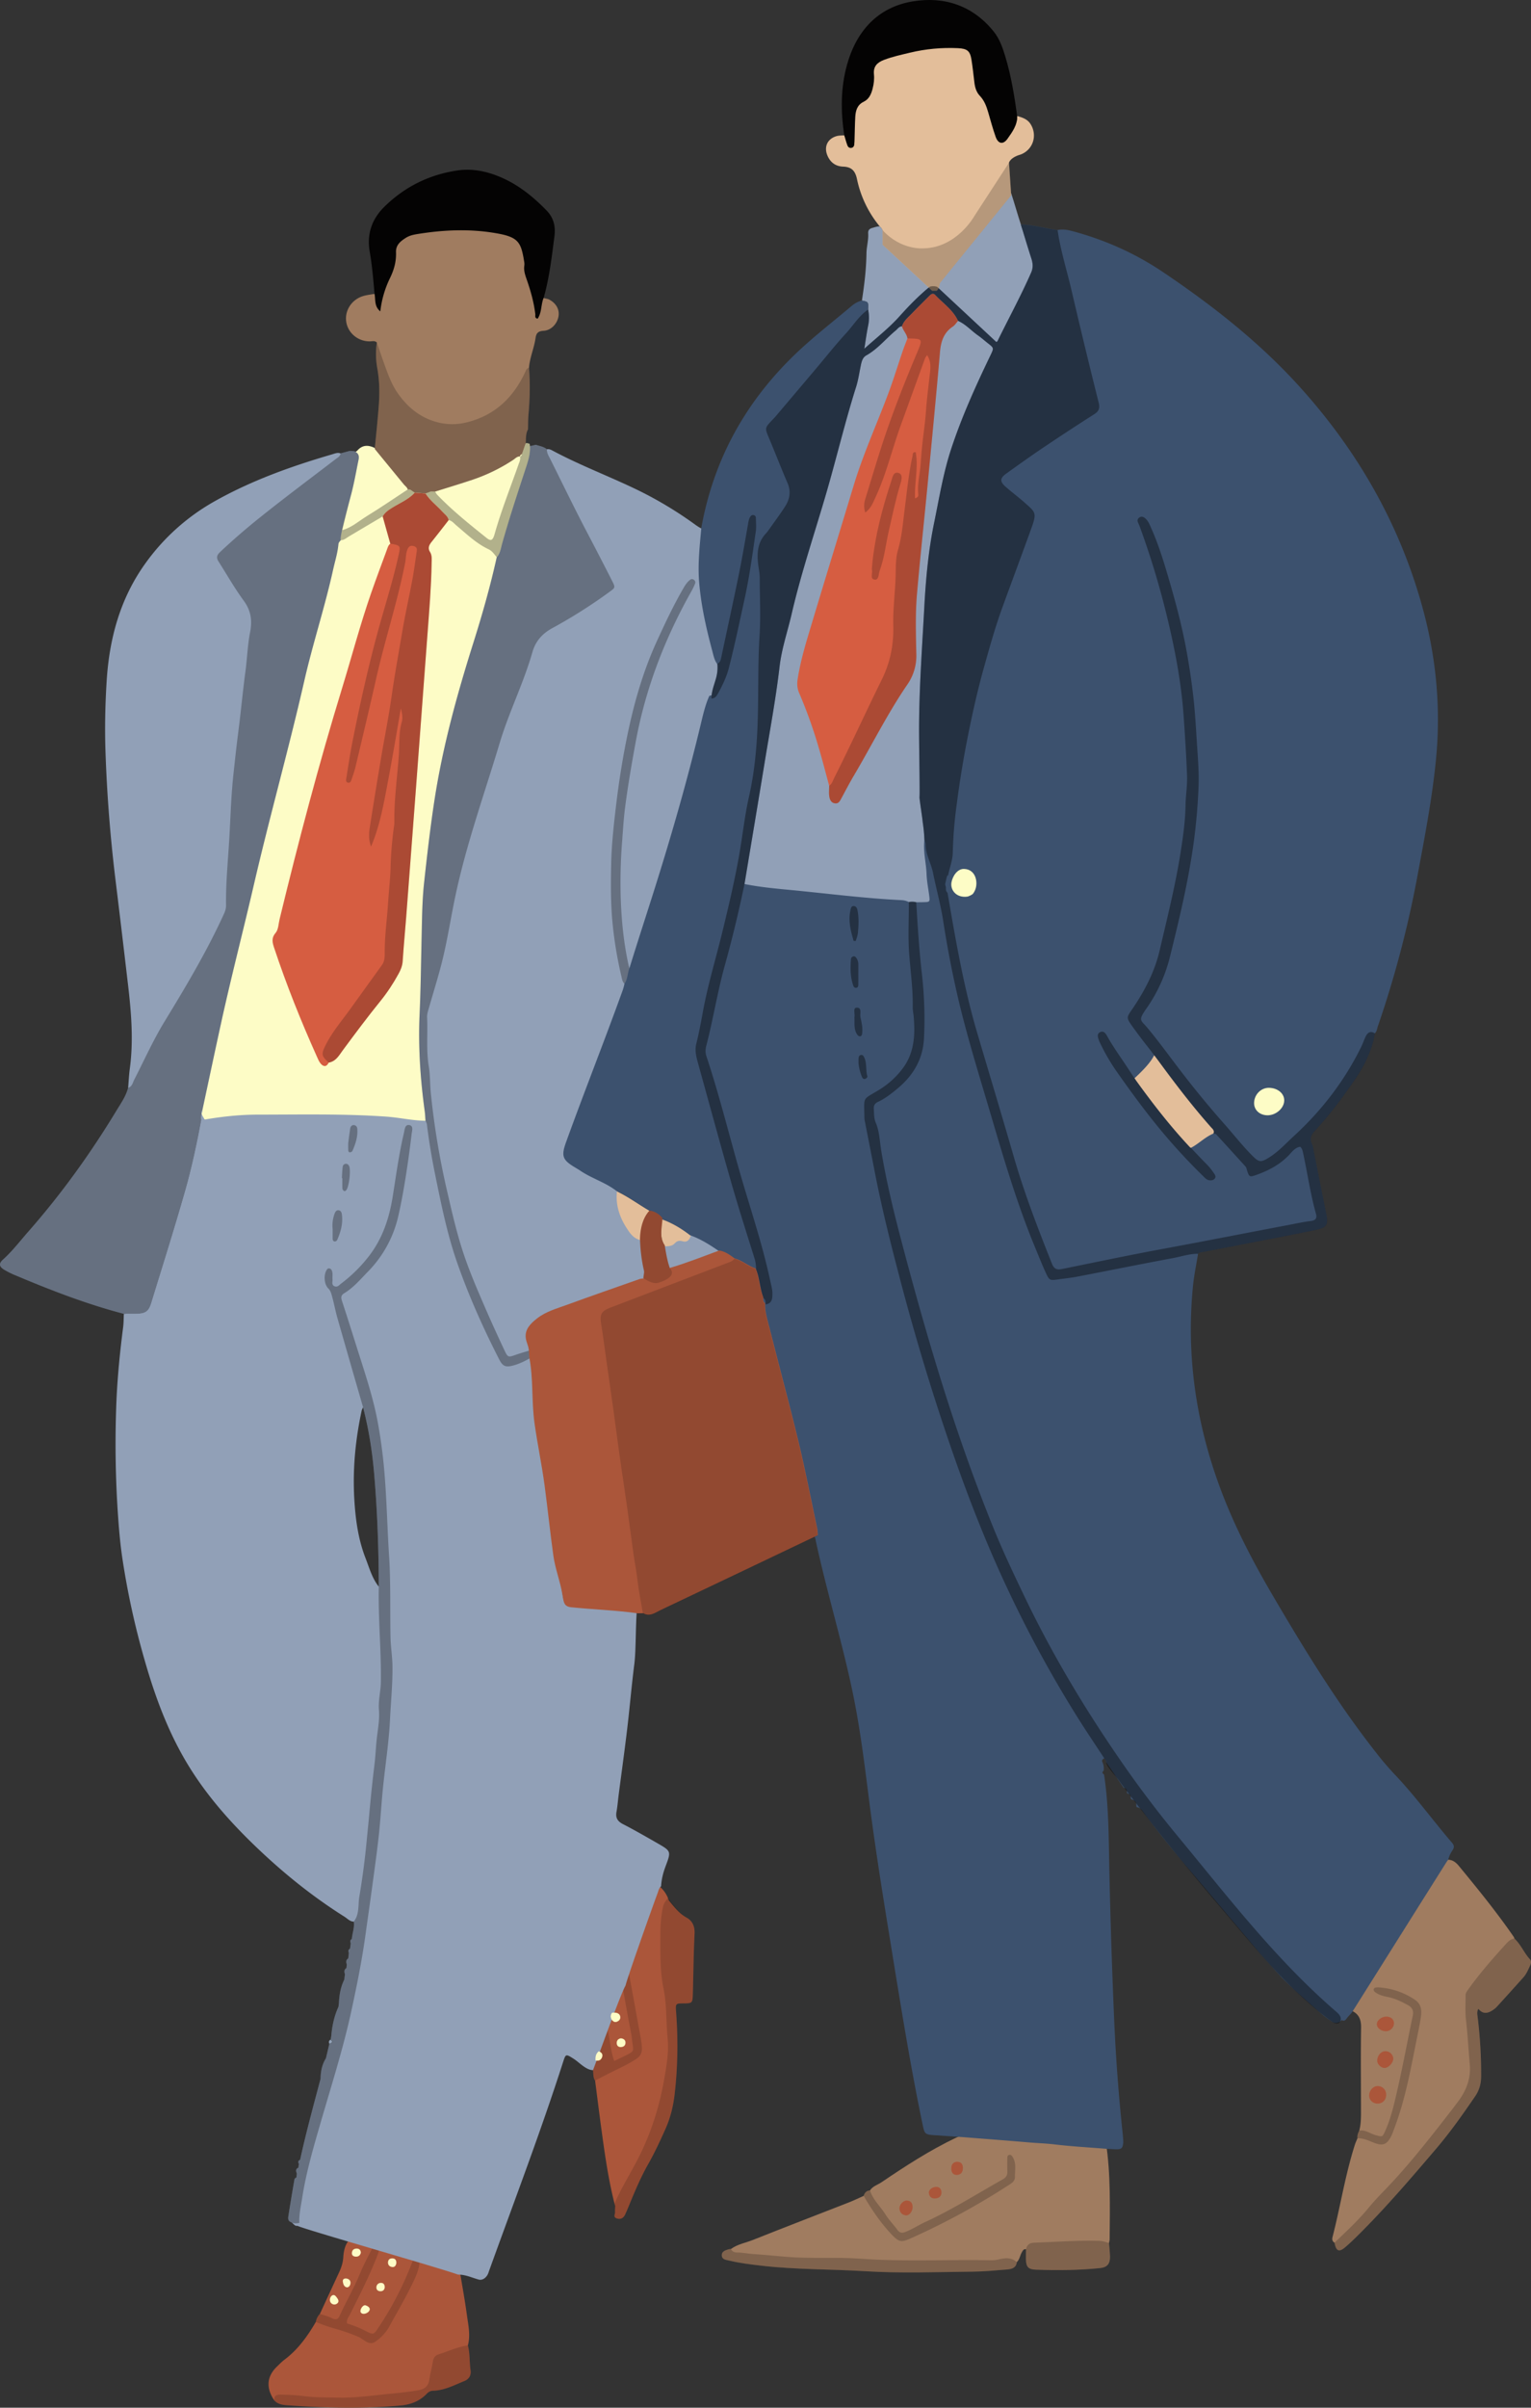<svg xmlns="http://www.w3.org/2000/svg" preserveAspectRatio="xMidYMid meet" data-bbox="46.94 16.6 106.12 166.802" viewBox="46.94 16.6 106.12 166.802" data-type="color" aria-hidden="true"><rect x="46.94" y="16.6" width="106.12" height="166.802" fill="#333333" stroke="none"/><g><path fill="#FDFCC6" d="M83.675 47.504l-.024-.153-.141-.046a.47.47 0 01-.129-.011c-.088.255-.977.758-1.121.853-.88.577-1.621 1.094-2.617 1.428-.864.29-2.743.934-2.84.932-.124.045-1.138-.047-1.245-.12-.054-.003-.287-.179-.383-.297-.669-.814-1.59-1.64-2.258-2.455-.424-.203-.836-.244-1.207.178a.783.783 0 01-.246.153c-.165.26-.064.213-.127.523-.165.806-.205 1.501-.415 2.298-.215.817-.783 2.685-.694 2.936-.069.084-.381 1.552-.511 2.138-.572 2.591-1.452 5.2-2.043 7.787-1.081 4.736-2.383 9.459-3.479 14.193-.734 3.17-1.569 6.277-2.266 9.456-.449 2.047-1.582 6.818-1.532 6.989 1.295-.233 3.087-.287 4.404-.287 2.967-.001 5.904-.063 8.868.144.911.064 2.183.336 3.1.344a19.29 19.29 0 00-.096-.863 37.521 37.521 0 01-.319-6.774c.08-1.762.117-3.536.16-5.298.03-1.271.149-2.451.287-3.712.211-1.927.373-3.912.67-5.831.572-3.696 1.335-7.369 2.457-10.923.618-1.958 1.256-3.883 1.699-5.888.239-.257.295-.622.383-.934.5-1.78 1.07-3.559 1.647-5.314.164-.489.486-1.113.018-1.446z" data-color="1"></path><path fill="#91A0B7" d="M71.524 47.863l-.187-.021-.148-.004-.646.173c-.207-.082-.395.011-.585.066-2.81.82-5.559 1.8-8.119 3.238a14.805 14.805 0 00-4.803 4.288c-1.772 2.452-2.523 5.245-2.705 8.206-.1 1.62-.135 3.244-.079 4.876.102 2.988.336 5.959.7 8.924.293 2.387.576 4.774.856 7.162.229 1.951.395 3.903.129 5.866-.059.438-.078.882-.115 1.323-.155.594-.506 1.084-.818 1.599-1.795 2.961-3.81 5.762-6.098 8.363-.574.652-1.098 1.346-1.749 1.931-.322.289-.28.501.1.725.211.124.431.236.656.331 2.485 1.049 4.996 2.026 7.611 2.709.313.001.67.344.982.331.571-.023 1.472-.425 1.644-.985.791-2.576 1.255-5.24 1.995-7.831.463-1.624.712-3.213 1.021-4.876-.05-.171-.268-.396-.249-.565-.03-.057-.015-.101.04-.132.44-2.049.873-4.099 1.322-6.146.697-3.179 1.519-6.329 2.253-9.5 1.096-4.733 2.419-9.409 3.5-14.145.591-2.587 1.425-5.11 1.997-7.701.129-.587.315-1.162.369-1.765.011-.126.094-.195.163-.279-.089-.251.502-2.34.717-3.157.21-.797.35-1.608.515-2.414.062-.31-.034-.459-.269-.59z" data-color="2"></path><path fill="#91A0B7" d="M69.857 157.901c.192.168.076.237-.092.29-.043-.12-.042-.226.092-.29z" data-color="2"></path><path fill="#AB563A" d="M79.557 180.809c-.084-.574-.036-1.16-.186-1.726.192-.707.026-1.406-.068-2.101-.136-1.005-.32-2.003-.484-3.004a14.102 14.102 0 00-2.79-.802c-.113-.129-.265-.126-.417-.127a11.766 11.766 0 00-2.392-.687c-.115-.126-.27-.121-.421-.128-.496-.289-1.06-.368-1.601-.515-.346.357-.435.815-.466 1.28-.024.363-.132.69-.282 1.013-.447.962-.891 1.925-1.336 2.888.068.024.136.045.205.067-.069-.022-.137-.043-.205-.067a1.047 1.047 0 00-.283.559c-.578.989-1.235 1.911-2.165 2.609-.195.147-.367.327-.543.498-.691.671-.752 1.464-.181 2.314.239.28.575.327.907.351 2.625.187 5.251.258 7.878.014.695-.064 1.298-.303 1.784-.802.134-.137.259-.215.456-.22.778-.021 1.455-.385 2.155-.667.334-.135.485-.406.435-.747z" data-color="3"></path><path fill="#AB563A" d="M94.53 149.448c-.529-.292-.862-.75-1.229-1.189a2.106 2.106 0 00-.66-.985c-.137.096-.185.249-.239.393-.426 1.145-1.826 4.7-1.915 5.393-.252.317-.341.695-.409 1.082-.359.583-1.064 2.655-1.064 2.942-.317.496-.975 2.557-1.062 2.706.184.289.033.661.236.945.146 1.125.285 2.251.438 3.375.243 1.786.495 3.571.951 5.32-.003.133-.019.268-.005.4.016.156-.153.366.115.455.286.094.473-.029.591-.285.075-.162.145-.325.213-.49.415-1.01.831-2.02 1.37-2.971.451-.796.835-1.624 1.208-2.458.349-.781.543-1.597.639-2.445.213-1.889.238-3.779.093-5.673-.043-.57-.026-.571.547-.574.561-.003.597-.03.614-.612.041-1.402.051-2.805.121-4.206.025-.513-.149-.9-.553-1.123z" data-color="3"></path><path fill="#91A0B7" d="M96.834 62.437c-.227-.237-.203-.505-.281-.797-.421-1.568-.76-3.082-.896-4.715-.107-1.282-.04-2.403.072-3.662-.166-.011-.457-.213-.584-.304a26.942 26.942 0 00-3.99-2.403c-1.939-.94-3.961-1.698-5.865-2.712-.134-.071-.273-.157-.441-.118-.222-.186-.506-.222-.767-.312l-.406.092c.027.521-.118.999-.28 1.493-.576 1.755-1.157 3.51-1.657 5.29-.088.312-.128.657-.367.915-.444 2.005-1.004 3.977-1.622 5.935-1.122 3.554-2.113 7.137-2.685 10.833-.297 1.919-.517 3.845-.727 5.771-.138 1.261-.144 2.538-.174 3.808-.042 1.762-.059 3.524-.139 5.285-.102 2.254.046 4.504.354 6.741.03.221.037.444.055.667.033.082.087.162.097.247a43.24 43.24 0 00.557 3.41c.425 2.088.843 4.181 1.547 6.194.801 2.29 1.794 4.503 2.897 6.665.251.492.439.58.962.446.411-.106.793-.291 1.162-.5l-.033-.539c-.318.099-.639.19-.953.3.314-.111.635-.201.953-.3-.034-.263-.066-.526-.102-.788-.082-.6.204-.993.661-1.354.631-.499 1.384-.696 2.109-.961 1.667-.609 3.344-1.191 5.018-1.78.123-.043.259-.05.389-.074-.006-.175.016-.357-.024-.524a11.817 11.817 0 01-.28-2.256c-.411-.056-.627-.266-.847-.583-.574-.826-.872-1.643-.76-2.673-.771-.611-1.752-1.062-2.559-1.617-.055-.038-.117-.065-.174-.1-.892-.53-.942-.677-.586-1.662 1.273-3.523 2.546-7.046 3.816-10.57.045-.124.055-.26.081-.39.222-.284.245-.647.382-.965.537-1.743 1.063-3.489 1.614-5.228 1.243-3.923 2.409-7.867 3.367-11.871.143-.6.261-1.212.526-1.779.134-.441.215-.873.341-1.297.105-.369.384-1.035.239-1.258z" data-color="2"></path><path fill="#91A0B7" d="M69.997 101.764a2.369 2.369 0 01.144-1.112c.042-.105.106-.205.231-.209.163-.004.239.121.259.254.096.637-.068 1.232-.322 1.808a.21.21 0 01-.158.102c-.098 0-.152-.08-.153-.178-.003-.22-.001-.442-.001-.665z" data-color="2"></path><path fill="#91A0B7" d="M71.076 95.798c.035-.265.076-.638.135-1.008.021-.134.1-.259.262-.246.155.012.228.135.237.274.036.543-.129 1.044-.349 1.53-.02.045-.104.077-.162.084-.077.009-.115-.066-.12-.129-.009-.132-.003-.265-.003-.505z" data-color="2"></path><path fill="#91A0B7" d="M70.637 98.217c.017-.265.023-.531.058-.793a.225.225 0 01.232-.197c.102-.001.164.067.206.143.142.257.007 1.443-.189 1.677-.041.049-.105.1-.169.053-.047-.034-.098-.098-.101-.151-.011-.243-.005-.488-.005-.732h-.032z" data-color="2"></path><path fill="#91A0B7" d="M60.956 93.56c.034.059.014.101-.041.132-.03-.057-.014-.101.041-.132z" data-color="2"></path><path fill="#FDFCC6" d="M83.119 48.062c-.024.076-.053.149-.141.173.001-.095.066-.139.141-.173z" data-color="1"></path><path opacity=".3" d="M60.895 94.199c-.309 1.663-.663 3.318-1.126 4.942-.739 2.591-1.553 5.161-2.344 7.737-.172.56-.394.717-.965.74-.312.012-.625.001-.937 0-2.615-.683-5.126-1.66-7.611-2.709a5.595 5.595 0 01-.656-.331c-.38-.224-.422-.435-.1-.725.651-.585 1.175-1.279 1.749-1.931 2.289-2.601 4.303-5.401 6.098-8.363.312-.515.663-1.005.818-1.599.283-.081.318-.357.425-.565.692-1.349 1.313-2.738 2.103-4.032 1.485-2.432 2.943-4.878 4.126-7.477.085-.187.136-.373.133-.579-.022-1.649.157-3.287.244-4.93.073-1.377.118-2.75.267-4.124.105-.97.208-1.945.334-2.911.183-1.409.311-2.823.5-4.231.121-.902.148-1.82.322-2.71.16-.82.062-1.502-.445-2.192-.632-.859-1.159-1.795-1.734-2.696-.166-.261-.152-.434.107-.677a45.211 45.211 0 012.672-2.321c1.753-1.405 3.553-2.75 5.338-4.114.143-.109.311-.181.329-.389l.646-.173.148.004.187.021c.235.131.331.28.268.59-.165.806-.305 1.617-.515 2.414-.215.817-.41 1.639-.614 2.459-.036.232-.192.447-.103.698-.069.084-.152.153-.163.279-.053.602-.239 1.178-.369 1.765-.572 2.591-1.406 5.114-1.997 7.701-1.081 4.736-2.405 9.412-3.5 14.145-.734 3.17-1.555 6.32-2.253 9.5-.449 2.047-.882 4.097-1.322 6.146-.055.031-.071.075-.04.132-.018.167-.07.335-.02.506z"></path><path opacity=".3" d="M90.744 83.869c-.137.318-.16.681-.382.965-.278-.109-.301-.384-.354-.61a27.758 27.758 0 01-.617-3.744c-.124-1.317-.115-2.629-.09-3.942.026-1.398.179-2.791.346-4.183.207-1.723.482-3.432.844-5.127.457-2.139 1.071-4.227 1.986-6.224.577-1.258 1.165-2.508 1.862-3.704.114-.196.241-.375.416-.518.097-.08.2-.088.3-.001.075.065.103.154.068.24a4.28 4.28 0 01-.227.485c-1.856 3.283-3.202 6.751-3.889 10.473-.282 1.529-.548 3.062-.744 4.602-.095.744-.141 1.506-.197 2.26a36.28 36.28 0 00-.095 4.143c.058 1.51.215 3.014.541 4.494.033.151.082.305.232.391z"></path><path fill="#A07C60" d="M85.001 37.35c-.116-.06-.429-.1-.554-.141-.198.465-.515-.528-.787-1.309-.111-.319-.193-.564-.139-.91.014-.086-.066-.263-.08-.351-.207-1.298-.403-1.797-1.803-2.059-1.893-.353-3.972-.336-5.856-.027a2.493 2.493 0 00-.83.33c-.363.231-.768.49-.75.989.022.629-1.217 3.481-1.302 3.086-.26.048-.527.075-.78.149-.795.235-1.294.995-1.183 1.772.112.78.799 1.368 1.625 1.371.175.001.351-.067.499.079a5.431 5.431 0 00.03 1.781c.151.84.169 1.686.108 2.531-.074 1.022-.186 2.041-.282 3.061l2.004 2.444c.096.117.235.202.28.359l.164.009.32.218.749.054.372-.136.293.006c.869-.274 1.743-.536 2.607-.826a12.154 12.154 0 002.811-1.375c.143-.094.262-.248.462-.232.005-.089.067-.131.14-.165l.263-.766c.023-.319-.011-.647.154-.942.01-.334.004-.669.033-1.001.096-1.089.127-2.177.037-3.268.055-.712.358-1.369.457-2.07.048-.339.188-.473.553-.494.522-.03.936-.473 1.032-.978.092-.478-.148-.928-.647-1.189z" data-color="4"></path><path d="M82.982 48.226h-.003l-.001.008.004-.008z" opacity=".1" fill="#A07C60" data-color="4"></path><path opacity=".2" d="M83.606 42.084c-.122.019-.174.095-.225.209-.811 1.802-2.101 3.066-4.058 3.559a4.097 4.097 0 01-2.106-.01c-1.171-.318-2.043-1.045-2.722-2.023-.397-.57-.633-1.22-.87-1.867-.196-.537-.376-1.081-.563-1.621a5.431 5.431 0 00.03 1.781c.151.84.169 1.686.108 2.531-.074 1.022-.186 2.041-.282 3.061l2.004 2.444c.096.117.235.202.28.359l.164.009.32.218.749.054.372-.136.293.006c.869-.274 1.743-.536 2.607-.826a12.154 12.154 0 002.811-1.375c.143-.094.262-.248.462-.232.005-.089.067-.131.14-.165l.263-.766c.023-.319-.011-.647.154-.942.01-.334.004-.669.033-1.001.094-1.088.126-2.176.036-3.267zm-7.108 8.111l-.002-.002.002.002zm-.103-.085l-.029-.019a.29.29 0 01.029.019zm.212.211z"></path><path d="M82.982 48.226h-.003l-.001.008.004-.008z" opacity=".1"></path><path opacity=".15" d="M89.534 169.259c.569-1.305 1.3-2.376 1.902-3.664.766-1.639 1.261-3.293 1.564-5.074.156-.918.308-1.785.215-2.711-.116-1.165-.047-2.309-.287-3.465-.246-1.183-.219-2.535-.215-3.734.002-.642.043-1.298.191-1.939.05-.218.209-.427.336-.575.367.439.762 1.059 1.291 1.351.404.223.577.61.552 1.121-.07 1.4-.08 2.804-.121 4.206-.017.583-.053.61-.614.612-.572.003-.59.004-.547.574a30.204 30.204 0 01-.093 5.673c-.096.848-.29 1.664-.639 2.445-.373.834-.757 1.662-1.208 2.458-.539.952-.955 1.961-1.37 2.971-.068.165-.138.328-.213.49-.118.256-.306.38-.591.285-.268-.089-.099-.299-.115-.455a6.71 6.71 0 01-.038-.569z"></path><path opacity=".15" d="M90.487 153.06c.247 1.348.502 2.694.737 4.044.079.456.194.907.211 1.376.013.35-.116.578-.411.771-.712.464-1.498.78-2.242 1.18-.196.105-.396.202-.595.303-.203-.284-.053-.656-.236-.945l.263-.448c.223.053.392-.02.463-.238.066-.201-.05-.325-.232-.397.107-.57.251-1.127.568-1.624.222.732.217 1.516.501 2.3.311-.15.588-.278.859-.416.497-.254.494-.256.4-.855-.034-.217-.045-.436-.088-.655-.219-1.102-.409-2.21-.609-3.315.071-.386.159-.765.411-1.081z"></path><path opacity=".15" d="M65.942 182.88c.01-.282.104-.392.44-.387.579.009 1.151.04 1.716.114.759.1 1.51.076 2.264.095 1.113.028 2.212-.121 3.317-.237.772-.081 1.543-.14 2.308-.285.44-.084.655-.307.715-.746.057-.416.181-.823.242-1.238.038-.257.163-.415.391-.488.676-.215 1.324-.527 2.036-.625.15.565.102 1.152.186 1.726.05.341-.1.612-.435.747-.7.282-1.377.646-2.155.667-.197.005-.322.083-.456.22-.486.499-1.089.738-1.784.802-2.627.243-5.252.173-7.878-.014-.332-.024-.668-.071-.907-.351z"></path><path opacity=".15" d="M76.029 173.177c-.015.689-.334 1.287-.626 1.876-.462.933-.992 1.832-1.493 2.745-.011.019-.019.04-.03.059a3.183 3.183 0 01-.911.961c-.467.324-.815-.169-1.194-.329a13.065 13.065 0 00-1.63-.569 11.66 11.66 0 01-1.313-.461c.038-.215.131-.402.283-.559.271.094.556.162.81.289.272.135.43.125.568-.178.448-.987.998-1.925 1.411-2.931.259-.631.595-1.231.896-1.845.151.007.306.002.421.128-.006.204-.084.386-.157.574-.531 1.371-1.204 2.674-1.859 3.986-.095.19-.265.362-.209.642.434.13.865.302 1.28.516.545.28.559.277.897-.232a22.677 22.677 0 002.44-4.799c.15.001.303-.002.416.127z"></path><path fill="#91A0B7" d="M72.006 114.337c.018-.083.067-.16.101-.24.386 1.491.629 3.007.762 4.54.227 2.622.317 5.251.326 7.882-.467-.583-.655-1.299-.919-1.976-.514-1.319-.698-2.709-.779-4.111-.118-2.053.077-4.085.509-6.095zm1.209 14.274zm19.309 15.693c-.794-.455-1.587-.913-2.4-1.331-.376-.193-.526-.432-.453-.846.07-.394.101-.796.152-1.193.198-1.525.41-3.047.592-4.574.177-1.482.3-2.971.49-4.451.148-1.153.06-3.321.263-4.467-1.497-.209-2.99.557-4.494.405-.521-.053-.631-.168-.72-.702-.15-.899-.287-1.8-.413-2.702-.222-1.585-.434-3.17-.644-4.756-.193-1.454-.37-2.911-.571-4.364-.213-1.54-.411-3.627-.703-5.156-.369.209-3.187-3.783-3.988-6.072-.704-2.012-1.122-4.106-1.547-6.194a43.165 43.165 0 01-.557-3.41c-.01-.085-1.064-.165-1.097-.247-.917-.008-1.811-.224-2.722-.287-2.964-.207-5.932-.139-8.898-.138-1.317.001-2.622.149-3.917.382-.309 1.663-.662 3.318-1.126 4.942-.739 2.591-1.553 5.161-2.344 7.737-.172.56-.394.717-.965.74-.312.012-.625.001-.937 0-.016.312-.011.627-.051.936-.252 1.947-.437 3.901-.49 5.862a72.443 72.443 0 00.117 6.896c.072 1.069.158 2.136.313 3.194a54.785 54.785 0 001.573 7.18c.744 2.586 1.677 5.085 3.109 7.379 1.249 2.002 2.795 3.749 4.49 5.383 1.92 1.852 3.978 3.519 6.235 4.939.203.127.37.333.639.338.064.413-.104.8-.134 1.203-.126.072-.125.176-.075.293l-.049.378c-.133.068-.132.174-.081.293l-.043.379c-.172.108-.15.262-.101.423l-.027.248c-.168.109-.156.261-.101.424l-.048.378c-.254.513-.346 1.063-.369 1.629l-.031.249c-.299.645-.442 1.328-.501 2.032l-.04.247c.192.168.076.237-.092.29l-.237.997c-.273.436-.366.918-.373 1.424-.494 1.865-1.005 3.725-1.417 5.611-.141.06-.15.16-.085.283l-.031.259c-.206.091-.18.245-.111.41l-.025.261c-.047.042-.127.078-.136.127a138.13 138.13 0 00-.423 2.549c-.026.171-.04.366.196.434.179.113.24.289.433.25.236.178 10.227 3.028 11.132 3.383.503-.011.954.211 1.422.34.317.088.592-.194.684-.473.035-.106.073-.21.111-.315 1.718-4.755 3.519-9.48 5.067-14.295.179-.557.188-.549.72-.215.393.247.845.779 1.344.795.087-.149 1.901-5.279 2.26-5.861.069-.386 1.799-5.269 2.225-6.415.053-.144.102-.368.239-.464.029-.502.144-.941.316-1.398.38-1.017.384-1.038-.555-1.576z" data-color="2"></path><path opacity=".3" d="M75.299 94.541c-.298-.042-.306.311-.361.544-.342 1.45-.541 2.927-.775 4.395-.24 1.504-.701 2.903-1.631 4.115a10.09 10.09 0 01-1.942 1.925c-.135.102-.262.28-.467.188-.217-.097-.122-.309-.135-.475-.015-.199.032-.403-.042-.597-.033-.084-.092-.154-.191-.163-.108-.01-.154.072-.197.15-.189.342-.149.953.135 1.235.177.175.216.386.274.592.132.471.218.955.351 1.425.59 2.076 1.191 4.149 1.789 6.223.386 1.491.629 3.007.762 4.54.227 2.622.317 5.251.326 7.882-.048 2.204.176 4.401.144 6.605-.009.647-.187 1.277-.134 1.926.062.76-.109 1.507-.176 2.256-.043.484-.067.973-.124 1.458a109.931 109.931 0 00-.363 3.437c-.053.619-.12 1.237-.179 1.855a53.586 53.586 0 01-.518 3.952c-.098.574.021 1.21-.387 1.717.064.413-.104.8-.134 1.203-.126.072-.125.176-.075.293l-.049.378c-.133.068-.132.174-.081.293l-.043.379c-.172.108-.15.262-.101.423l-.027.248c-.168.109-.156.261-.101.424l-.048.378c-.254.513-.346 1.063-.369 1.629l-.031.249c-.299.645-.442 1.328-.501 2.032l-.04.247c.192.168.076.237-.092.29l-.237.997c-.273.436-.366.918-.373 1.424-.494 1.865-1.005 3.725-1.417 5.611-.141.06-.15.16-.085.283l-.031.259c-.206.091-.18.245-.111.41l-.025.261c-.047.042-.127.078-.136.127a138.13 138.13 0 00-.423 2.549c-.026.171-.04.366.196.434.179.113.371.09.564.051-.028-.584.108-1.154.196-1.722.272-1.761.772-3.47 1.267-5.179.748-2.586 1.572-5.152 2.144-7.786.377-1.737.73-3.479.974-5.241.146-1.056.3-2.111.443-3.167.166-1.232.342-2.463.479-3.699.122-1.104.181-2.216.292-3.321.16-1.591.414-3.176.491-4.771.06-1.245.19-2.488.168-3.739-.011-.649-.119-1.284-.133-1.931-.041-1.894.021-3.787-.102-5.685-.114-1.753-.151-3.512-.283-5.267a36.586 36.586 0 00-.5-3.965c-.332-1.777-.917-3.485-1.459-5.204-.335-1.062-.669-2.125-1.017-3.183-.079-.239-.088-.402.161-.552.637-.386 1.116-.957 1.628-1.484a8.002 8.002 0 002.102-3.819c.201-.864.358-1.74.5-2.616a75.27 75.27 0 00.432-3.101c.024-.215.155-.579-.172-.625z"></path><path opacity=".3" d="M71.076 95.798c.035-.265.076-.638.135-1.008.021-.134.1-.259.262-.246.155.012.228.135.237.274.036.543-.129 1.044-.349 1.53-.02.045-.104.077-.162.084-.077.009-.115-.066-.12-.129-.009-.132-.003-.265-.003-.505z"></path><path opacity=".3" d="M70.695 97.424a.225.225 0 01.232-.197c.102-.001.164.067.206.143.142.257.007 1.443-.189 1.677-.041.049-.105.1-.169.053-.047-.034-.098-.098-.101-.151-.011-.243-.005-.488-.005-.732l-.033-.001c.019-.264.024-.53.059-.792z"></path><path opacity=".3" d="M70.142 100.653c.042-.105.106-.205.231-.209.163-.004.239.121.259.254.096.637-.068 1.232-.322 1.808a.21.21 0 01-.158.102c-.098 0-.152-.08-.153-.178-.003-.222-.001-.444-.001-.666a2.363 2.363 0 01.144-1.111z"></path><path opacity=".3" d="M73.463 52.376c-.773.458-1.546.915-2.318 1.375-.187.111-.349.273-.586.274-.089-.251.067-.466.103-.698.656-.173 1.152-.633 1.711-.975.959-.587 1.887-1.226 2.828-1.843l.164.009.32.219c-.43.467-1.015.703-1.54 1.027-.268.164-.522.331-.682.612z"></path><path opacity=".3" d="M81.37 55.202c-.17-.201-.308-.429-.562-.549-.853-.401-1.521-1.054-2.231-1.649-.168-.141-.303-.328-.537-.373-.052-.261-.27-.398-.432-.577-.386-.426-.858-.772-1.173-1.264l.372-.136.293.006c.048.073.086.156.146.218 1.047 1.092 2.228 2.033 3.405 2.977.316.253.442.206.576-.269.458-1.625 1.086-3.191 1.643-4.781.065-.186.168-.367.113-.578l-.004.008c.088-.024.117-.096.141-.173l.263-.766a.504.504 0 00.129.011l.141.046.024.153c.027.521-.118 1-.28 1.493-.576 1.755-1.157 3.51-1.657 5.29-.09.31-.131.655-.37.913z"></path><path fill="#D65D41" d="M76.842 54.158c.407-.503.8-1.018 1.198-1.527-.052-.261-.27-.398-.432-.577-.386-.426-.858-.772-1.173-1.264l-.749-.054c-.43.467-1.015.703-1.54 1.027-.268.165-.523.333-.682.614l.529 1.886c-.151.118-.189.298-.25.462-.362.984-.731 1.965-1.076 2.954-.755 2.17-1.34 4.393-2.013 6.588-1.622 5.287-3.028 10.634-4.333 16.007-.079.325-.081.723-.276.953-.313.367-.222.679-.1 1.046.852 2.564 1.856 5.067 2.962 7.531.073.162.14.336.251.47.2.24.41.258.569-.059.501-.085.718-.507.978-.859.851-1.148 1.703-2.295 2.604-3.404.479-.591.893-1.227 1.259-1.894.152-.277.264-.552.285-.879.066-1.024.166-2.045.244-3.068.225-2.937.448-5.873.669-8.81.27-3.582.536-7.165.804-10.747.123-1.647.261-3.293.288-4.945.004-.264.039-.531-.118-.78-.152-.241-.07-.459.102-.671z" data-color="5"></path><path opacity=".2" d="M69.726 90.214c-.506-.464-.531-.574-.221-1.199.469-.943 1.16-1.736 1.768-2.585.712-.995 1.43-1.985 2.143-2.978.179-.249.192-.536.19-.832-.008-1.18.163-2.347.237-3.52.049-.776.141-1.549.167-2.327a25.49 25.49 0 01.248-2.984c.013-.088.016-.178.015-.267-.016-1.537.2-3.061.311-4.588.056-.766-.017-1.556.206-2.319.084-.286.014-.617-.066-.937-.283 1.615-.548 3.234-.853 4.845-.302 1.596-.566 3.205-1.212 4.727-.163-.431-.159-.866-.093-1.293.248-1.598.51-3.194.777-4.789.246-1.464.542-2.921.75-4.39.209-1.471.48-2.931.726-4.396.206-1.224.482-2.437.709-3.658.121-.653.204-1.312.303-1.969.029-.193-.072-.295-.247-.331-.168-.034-.288.008-.376.186-.153.313-.121.655-.185.98-.531 2.706-1.4 5.327-2.007 8.014-.46 2.035-.945 4.065-1.427 6.095-.077.324-.19.64-.298.956-.036.104-.113.209-.248.163-.137-.046-.119-.178-.102-.283.135-.831.255-1.665.419-2.491.497-2.504 1.047-4.997 1.709-7.463.495-1.846 1.093-3.664 1.501-5.534.14-.642.139-.658-.578-.786l-.529-1.886c.159-.281.414-.448.682-.614.525-.324 1.11-.559 1.54-1.027l.749.054c.315.492.787.838 1.173 1.264.162.179.381.316.432.577-.398.51-.79 1.025-1.198 1.527-.172.212-.254.43-.103.669.158.249.122.517.118.78-.026 1.652-.165 3.298-.288 4.945-.268 3.582-.535 7.165-.804 10.747a6402.49 6402.49 0 01-.669 8.81c-.079 1.023-.179 2.044-.244 3.068-.021.327-.133.603-.285.879a12.509 12.509 0 01-1.259 1.894c-.901 1.11-1.753 2.256-2.604 3.404-.259.355-.476.777-.977.862z"></path><path fill="#040303" d="M84.626 37.224c-.198.465-.122 1.014-.418 1.452-.227-.034-.152-.199-.164-.309-.097-.825-.322-1.617-.594-2.398-.111-.318-.22-.631-.166-.978a.86.86 0 00-.012-.267c-.207-1.298-.385-1.677-1.786-1.938-1.893-.353-3.775-.273-5.659.036-.265.044-.53.11-.757.255-.363.231-.699.493-.681.993.022.629-.122 1.185-.408 1.776a7.087 7.087 0 00-.68 2.326c-.437-.357-.317-.818-.401-1.213-.085-.977-.164-1.954-.333-2.921-.213-1.219.145-2.257 1.011-3.11 1.409-1.388 3.106-2.228 5.06-2.518 1.112-.165 2.172.084 3.186.546 1.154.527 2.113 1.317 2.993 2.216.489.501.643 1.09.555 1.778-.185 1.437-.349 2.876-.746 4.274z" data-color="6"></path><path opacity=".3" d="M84.848 47.725c-.014.261.129.469.238.687.868 1.738 1.711 3.488 2.617 5.206a256.22 256.22 0 011.658 3.212c.239.469.233.478-.161.764a35.386 35.386 0 01-3.948 2.505c-.708.382-1.184.899-1.409 1.684-.613 2.146-1.625 4.148-2.266 6.286-1.056 3.517-2.303 6.98-3.068 10.581-.295 1.39-.511 2.798-.834 4.182-.277 1.191-.653 2.359-.987 3.536-.067.236-.155.465-.143.718.054 1.134-.071 2.271.117 3.406.097.588.078 1.195.136 1.794a53.99 53.99 0 001.133 6.832c.344 1.496.686 2.994 1.18 4.449.43 1.267.964 2.493 1.496 3.719.417.961.854 1.913 1.299 2.862.232.495.269.491.763.317.314-.111.635-.201.953-.3l.033.539c-.369.209-.75.394-1.162.5-.523.134-.711.046-.962-.446-1.103-2.162-2.096-4.375-2.897-6.665-.704-2.012-1.122-4.106-1.547-6.194a43.165 43.165 0 01-.557-3.41c-.01-.085-.064-.165-.097-.247-.018-.222-.025-.446-.055-.667-.307-2.237-.456-4.487-.354-6.741.08-1.762.097-3.524.139-5.285.03-1.271.036-2.547.174-3.808.211-1.927.43-3.852.727-5.771.572-3.696 1.563-7.279 2.685-10.833.618-1.958 1.178-3.93 1.622-5.935.239-.257.28-.602.367-.915.5-1.78 1.081-3.535 1.657-5.29.162-.493.308-.972.28-1.493l.406-.092c.261.091.545.127.767.313z"></path><path fill="#FDFCC6" d="M70.717 174.544a.216.216 0 00-.013.125c.02.129.056.27.163.345.273.191.476-.253.303-.453-.112-.129-.383-.165-.453-.017z" data-color="1"></path><path fill="#FDFCC6" d="M69.881 175.7c.084-.114.224-.158.345-.007.121.152.291.352.054.51a.31.31 0 01-.369-.031c-.147-.13-.123-.345-.03-.472z" data-color="1"></path><path fill="#FDFCC6" d="M72.288 176.31c.721.26-.144.817-.345.483-.092-.156.15-.554.345-.483z" data-color="1"></path><path fill="#FDFCC6" d="M71.953 172.662c-.051.205-.185.29-.383.271-.145-.014-.248-.094-.24-.249.011-.208.142-.311.342-.308.18.004.272.111.281.286z" data-color="1"></path><path fill="#FDFCC6" d="M73.608 175.061c-.017.171-.119.272-.298.27-.181-.002-.295-.11-.279-.29a.303.303 0 01.307-.287c.189-.005.268.118.27.307z" data-color="1"></path><path fill="#FDFCC6" d="M74.413 173.37c-.021.168-.103.304-.284.285-.192-.02-.317-.152-.294-.357.02-.18.155-.254.326-.242.189.013.252.141.252.314z" data-color="1"></path><path fill="#FDFCC6" d="M89.381 156.031c.088.003.178-.006.264.01.169.031.286.135.291.311.004.144-.092.25-.221.303-.174.072-.299-.019-.388-.16-.034-.054-.039-.125-.057-.188.013-.102.02-.206.111-.276z" data-color="1"></path><path fill="#FDFCC6" d="M88.445 158.707c.181.072.297.196.232.397-.071.217-.24.291-.463.238-.011-.244.021-.472.231-.635z" data-color="1"></path><path fill="#FDFCC6" d="M89.976 157.81c.176.018.311.105.319.28.01.208-.123.325-.331.326-.191.001-.282-.123-.276-.3.006-.176.115-.279.288-.306z" data-color="1"></path><path fill="#E3BE9A" d="M126.839 89.703c.219-.015.35.105.453.246 1.158 1.58 2.291 3.034 3.59 4.502.112.126.454.516.354.731-.577.238-1.257.835-1.806 1.118-.02-.01-.09-.19-.104-.206-1.343-1.43-2.545-2.973-3.693-4.561-.084-.116-.216-.09-.156-.228.44-.413 1.1-1.041 1.362-1.602z" data-color="7"></path><path fill="#91A0B7" d="M115.643 40.289c-.229-.179-.6-.409-.838-.574-.471-.328-.923-.888-1.46-1.125-.118.132-1.723-2.573-1.786-1.843-2.93 2.6-3.718 3.817-4.511 4.261-.255.142-.541.594-.597.862a16.768 16.768 0 01-.407 1.556c-.774 2.449-1.339 4.909-2.059 7.372-.807 2.764-1.816 5.474-2.465 8.282-.282 1.218-.669 2.492-.814 3.734-.261 2.242-.642 4.523-1.005 6.748-.457 2.797-.9 5.608-1.364 8.404.983.198 2.187 1.178 3.182 1.272 2.633.248 8.253.773 8.414.855.173-.028.345-.031.516.015.177-.002.355-.001.532-.006.401-.01.689-.021.64-.413-.063-.507.091-1.718.072-2.226-.03-.798-.705-8.621-.712-9.981-.016-2.924.148-5.795.305-8.713.106-1.982.268-3.939.67-5.888.351-1.7.606-3.416 1.149-5.074.737-2.252 1.747-4.356 2.771-6.487.243-.505.186-.703-.233-1.031z" data-color="2"></path><path fill="#91A0B7" d="M118.606 34.472c-.253-.783-.663-1.529-.904-2.315-.223-.676-.456-1.512-.679-2.188-.385.248-.697.716-.973 1.056-1.437 1.769-2.898 3.625-4.318 5.408 1.37 1.277 2.899 2.721 4.27 3.999.025-.023.198-.083.215-.12.773-1.578 1.681-3.105 2.389-4.715.147-.334.107-.794 0-1.125z" data-color="2"></path><path fill="#91A0B7" d="M106.683 41.007c.832-.753 1.914-1.538 2.641-2.346.666-.74 1.303-1.585 2.083-2.209-1.013-.906-2.025-1.814-2.981-2.781a.82.82 0 01-.256-.659c.014-.273-.013-.538-.249-.728-.181-.008-.344.058-.515.105-.202.056-.304.162-.29.373.032.467-.11.921-.117 1.379-.016 1.105-.147 2.195-.317 3.283.453.093.453.093.429.622.085.373-.176.741-.253 1.119-.106.526-.089 1.31-.175 1.842z" data-color="2"></path><path fill="#A07C60" d="M152.983 152.332c-.407-.441-.626-1.022-1.072-1.433-.016-.041-.026-.087-.051-.123-1.178-1.707-2.486-3.313-3.803-4.912-.203-.247-.446-.439-.794-.426-.07.084-.15.16-.208.252-2.146 3.4-4.289 6.802-6.433 10.203.508.23.67.617.661 1.175-.029 1.848-.008 3.697-.008 5.545 0 .533.019 1.068-.118 1.591-.087.166-.154.336-.124.529-.058.143-.127.283-.174.429-.675 2.096-1.005 4.276-1.553 6.403-.041.16-.032.311.137.404.097.57.303.679.71.337.392-.33.759-.693 1.121-1.056 1.846-1.853 3.544-3.836 5.239-5.827.974-1.144 1.83-2.363 2.674-3.596.287-.419.414-.866.415-1.382a32.218 32.218 0 00-.246-4.143c-.021-.163-.057-.334.053-.538.313.385.64.324.971.111.112-.072.222-.154.311-.252.617-.676 1.23-1.356 1.841-2.037.212-.236.329-.529.464-.811.07-.153.104-.316-.013-.443z" data-color="4"></path><path fill="#A07C60" d="M123.808 171.992c.016-.087.046-.174.046-.261.015-2.244.081-4.49-.259-6.72-1.198-.097-2.4-.161-3.593-.304-.6-.072-1.2-.088-1.799-.14-1.508-.13-3.017-.243-4.525-.362.018.329-.261.392-.47.491-1.817.864-3.497 1.956-5.158 3.08-.272.184-.616.273-.809.57-.243.015-.371.162-.438.38-.345.153-.685.319-1.036.456-2.213.867-4.434 1.716-6.641 2.597-.51.203-1.069.291-1.524.628-.044.004-.091-.001-.132.012-.236.072-.519.136-.499.445.017.277.292.293.508.344.76.18 1.534.274 2.308.362 2.371.27 4.758.229 7.137.376 2.469.153 4.946.055 7.419.03.8-.008 1.601-.086 2.4-.151.317-.026.63-.104.676-.511.202-.185.219-.466.352-.687.069-.115.12-.236.288-.203-.004.222-.014.443-.01.665.011.552.144.731.701.751 1.484.053 2.97.042 4.449-.113.493-.052.691-.306.68-.808-.009-.308-.047-.617-.071-.927z" data-color="4"></path><path fill="#E3BE9A" d="M92.039 100.643c-.481.537-.614 1.191-.633 1.883-.411-.056-.675-.324-.895-.64-.574-.826-.921-1.723-.808-2.753.792.375 1.495.9 2.249 1.339.046.027.058.113.087.171z" data-color="7"></path><path fill="#3C516E" d="M147.587 144.264c-1.353-1.575-2.569-3.265-4.008-4.77a20.71 20.71 0 01-1.3-1.533c-2.641-3.364-4.87-7.001-7.033-10.68-1.417-2.408-2.716-4.877-3.697-7.501-1.7-4.546-2.397-9.232-1.92-14.073.074-.754.233-1.499.353-2.248.104-.1.24-.106.371-.131 1.379-.265 2.758-.53 4.137-.8 1.247-.244 2.496-.48 3.739-.744.667-.142.784-.378.65-1.037-.325-1.595-.638-3.192-.956-4.788-.196-.346-.181-.655.103-.964a26.099 26.099 0 002.07-2.538c.553-.778 1.154-1.568 1.547-2.428.269-.588.502-1.196.59-1.84.144-.129.154-.319.21-.484a72.831 72.831 0 002.744-10.408c.505-2.721 1.037-5.438 1.297-8.195.322-3.411.015-6.793-.858-10.093-1.577-5.961-4.563-11.179-8.7-15.723-2.764-3.035-5.979-5.55-9.382-7.842-1.914-1.289-3.97-2.203-6.182-2.809-.368-.1-.734-.181-1.118-.097-.851-.106-1.678-.378-2.544-.382.242.786.476 1.574.728 2.357.107.331.131.634-.016.968-.707 1.61-1.55 3.154-2.323 4.732-.018.036-.062.059-.087.082l-4.111-3.831a.905.905 0 00-.487-.014c-.78.624-1.47 1.342-2.135 2.082-.727.808-1.587 1.472-2.419 2.225.086-.532.156-1.066.263-1.594a2.624 2.624 0 00-.004-1.116l.003-.002c.025-.529.025-.529-.427-.625-.264.066-.493.19-.703.367-1.058.891-2.147 1.747-3.181 2.666-3.846 3.418-6.333 7.62-7.249 12.714-.112 1.259-.256 2.505-.149 3.787.137 1.634.496 3.207.917 4.775.074.278.143.639.344.878a2.79 2.79 0 01-.124 1.091c-.104.351-.231.699-.271 1.065-.053.011-.095.035-.156.035-.264.566-.431 1.267-.574 1.867-.957 4.004-2.082 7.901-3.325 11.824-.551 1.739-1.104 3.432-1.641 5.175-.136.318-.125.797-.347 1.081a3.545 3.545 0 01-.12.447c-1.27 3.524-2.656 7.009-3.929 10.532-.356.985-.242 1.241.65 1.771.057.034.256.153.311.191.806.556 1.796.834 2.567 1.445.792.375 1.495.9 2.249 1.339.047.027.059.113.087.172.322.011.57.155.753.417.745.264 1.397.709 2.016 1.195.726.253 1.244.581 1.869 1.019.418.06.88.341 1.208.577.531.14.658.529 1.175.699.272.637.265 1.348.521 1.988.153.105.141.263.133.419-.004 0 .016.352.013.353-.012.634.169.881.321 1.482.653 2.59 1.356 5.168 1.981 7.766.478 1.989.868 4 1.292 6.001.032.152.031.311.045.466.099.105.1.244.128.373.752 3.464 1.808 6.923 2.535 10.392.508 2.423.815 4.881 1.126 7.336.401 3.164.898 6.313 1.411 9.46.699 4.291 1.446 9.039 2.342 13.294.115.545.178.6.745.639l2.069.141c1.509.12 3.018.232 4.525.362.599.052 1.199.068 1.799.14 1.193.143 2.395.207 3.593.304.2.01.401.024.601.031.432.013.514-.053.556-.466.011-.11-.046-.681-.058-.791a125.68 125.68 0 01-.57-7.665 485.101 485.101 0 01-.336-10.376c-.048-2.21-.033-4.482-.368-6.665-.122-.076-.152-.162-.027-.263a1.099 1.099 0 00-.077-.575c-.082-.146-.001-.221.121-.278.074.075.146.151.132.269l1.213 1.77c.17.035.238.142.219.31a.16.16 0 00.053.09c.172.033.238.14.217.309a.153.153 0 00.054.092c.24.063.367.206.327.466a.132.132 0 00.054.079c.256.026.362.234.493.411 1.162 1.574 2.417 3.073 3.681 4.564 1.408 1.66 2.806 3.33 4.214 4.99.388.458.797.897 1.194 1.347.13.147.272.277.423.465.915.915 1.816 1.698 2.777 2.531.219.189.456.359.696.521.252.17.496.139.711-.082.146.083.254.021.334-.1.12-.183.301-.314.416-.501 2.144-3.401 4.279-6.809 6.425-10.21.058-.091.138-.22.207-.304a1.96 1.96 0 01.291-.642c.13-.192.137-.338-.027-.528zM115.595 41.213c-1.024 2.13-2.001 4.279-2.738 6.531-.543 1.658-.818 3.373-1.168 5.073-.402 1.949-.578 3.92-.685 5.902-.157 2.917-.375 5.833-.359 8.757.007 1.36.061 4.134.028 4.358.006.216.208 1.464.224 1.726.106.702.107 1.082.118 1.21-.1.805.119 1.59.149 2.388.019.508.123 1.014.187 1.521.049.392.032.411-.369.421-.177.005-.355.004-.532.006a1.214 1.214 0 00-.516-.015 1.257 1.257 0 00-.514-.131c-2.644-.129-5.268-.476-7.901-.724-.995-.094-1.992-.195-2.974-.393.464-2.796.934-5.591 1.391-8.388.364-2.224.78-4.44 1.041-6.681.145-1.242.558-2.435.839-3.653.65-2.808 1.575-5.538 2.382-8.302.719-2.464 1.309-4.964 2.082-7.413.154-.487.224-1.001.33-1.504.056-.268.124-.538.379-.681.793-.443 1.352-1.159 2.038-1.726.135-.111.229-.282.433-.29.122-.378.427-.616.687-.887.385-.401.782-.791 1.175-1.185.129-.129.273-.277.449-.091.544.578 1.231 1.031 1.574 1.786.537.237.92.685 1.391 1.014.237.166.453.362.682.54.419.329.419.328.177.831zm13.833 54.876c-1.343-1.43-2.545-2.973-3.693-4.561-.029-.04-.087-.126-.157-.228.441-.413 1.101-1.041 1.363-1.602l.281.372c1.158 1.58 2.346 3.136 3.645 4.603.112.126.279.243.179.457-.577.239-1.009.705-1.558.989-.021-.009-.045-.014-.06-.03z" data-color="8"></path><path fill="#91A0B7" d="M93.307 104.541c-.181-.517-.243-1.113-.33-1.645.242-.012.532-.013.715-.216a.486.486 0 01.547-.154c.323.101.441-.066.53-.353.726.253 1.424.695 2.049 1.133-1.164.43-2.32.882-3.511 1.235z" data-color="2"></path><path fill="#E3BE9A" d="M94.821 102.214c-.089.286-.256.477-.579.377-.223-.069-.386-.018-.531.144-.183.203-.428.2-.67.212-.405-.586-.268-1.244-.25-1.886.745.263 1.411.667 2.03 1.153z" data-color="7"></path><path fill="#3C516E" d="M100.002 106.962c-.164-.102-.131-.267-.133-.421.154.106.141.264.133.421z" data-color="8"></path><path fill="#3C516E" d="M110.775 71.835a.323.323 0 01-.016-.278c.114.086.121.179.016.278z" data-color="8"></path><path fill="#D65D41" d="M111.771 37.044c-.175-.186-.32-.038-.449.091-.393.393-.79.783-1.175 1.185-.26.27-.565.509-.687.887.076.303.335.523.379.84-.111.292-.23.58-.33.875-.324.95-.618 1.911-.967 2.852-.799 2.154-1.761 4.246-2.428 6.45-.956 3.16-1.927 6.315-2.878 9.476-.392 1.302-.798 2.6-1.009 3.951-.055.352-.027.654.111.971a32.92 32.92 0 011.352 3.778c.259.873.484 1.756.724 2.635 0 .245-.03.495.007.734.033.215.117.444.388.484.252.038.344-.15.442-.332.287-.53.564-1.066.871-1.584 1.239-2.093 2.321-4.28 3.695-6.292a3.484 3.484 0 00.637-2.128c-.029-1.406-.073-2.817.05-4.219.226-2.554.501-5.104.746-7.656.29-3.019.583-6.038.845-9.06.063-.729.26-1.338.893-1.761.143-.095.24-.259.358-.391-.344-.755-1.031-1.208-1.575-1.786z" data-color="5"></path><path opacity=".2" d="M113.345 38.83c-.118.132-.215.296-.358.391-.634.423-.83 1.032-.893 1.761-.262 3.022-.555 6.041-.845 9.06-.245 2.552-.521 5.102-.746 7.656-.124 1.402-.08 2.813-.05 4.219a3.48 3.48 0 01-.637 2.128c-1.374 2.012-2.456 4.198-3.695 6.292-.307.518-.584 1.054-.871 1.584-.098.182-.19.37-.442.332-.271-.041-.354-.269-.388-.484-.037-.239-.008-.489-.007-.734.204-.13.256-.36.354-.555 1.136-2.248 2.18-4.542 3.294-6.8.593-1.202.83-2.421.796-3.734-.03-1.201.144-2.397.166-3.6.01-.537.003-1.116.161-1.65.266-.9.336-1.832.455-2.753.161-1.253.278-2.51.552-3.746.025-.114-.028-.284.22-.27.192 1.05-.092 2.112-.047 3.192.246-.064.234-.193.224-.292-.071-.718.124-1.416.17-2.125.034-.526.079-1.061.141-1.589.08-.682.178-1.362.225-2.047.052-.775.154-1.543.237-2.313.054-.5.179-1.035-.159-1.548-.068.101-.118.149-.139.208-.563 1.547-1.121 3.096-1.684 4.643-.601 1.65-.999 3.372-1.743 4.972-.174.375-.308.775-.722 1.079a1.514 1.514 0 01.002-.94c.437-1.401.846-2.812 1.312-4.204.672-2.004 1.454-3.969 2.273-5.918.412-.982.423-.978-.661-.999-.044-.317-.302-.537-.379-.84.122-.378.427-.617.687-.887.385-.401.782-.791 1.175-1.185.129-.129.273-.277.449-.091.543.579 1.23 1.032 1.573 1.787z"></path><path opacity=".2" d="M107.377 55.946c.045-.64.141-1.271.255-1.903.253-1.399.639-2.76 1.083-4.107.086-.26.143-.681.504-.572.333.1.206.518.13.765-.326 1.061-.546 2.145-.796 3.224-.214.925-.303 1.88-.637 2.777-.087.234-.045.655-.345.625-.347-.034-.136-.439-.192-.675-.01-.042-.002-.089-.002-.134z"></path><path fill="#E3BE9A" d="M118.381 25.208c-.218-.353-.571-.468-.936-.569.021.624-.356.59-.683 1.057-.302.431-.651.369-.826-.125-.201-.566-.356-1.148-.525-1.726-.12-.41-.269-.799-.573-1.118-.239-.251.14-.661.099-1-.065-.531-.287-1.053-.372-1.581-.098-.606-.599-.691-1.253-.72-1.12-.05-2.228.05-3.318.313-.605.146-1.215.276-1.801.5-.466.179-1.122.523-1.07 1.07.032.33.179 1.02.093 1.349-.099.382-.053.298-.424.477-.45.217-.852.573-.878 1.011-.028.49.016.951 0 1.442-.005.156.238.379.218.533-.015.118-.093.204-.217.216-.127.013-.219-.07-.257-.175-.083-.229-.127.045-.198-.188-.177.017-.361.007-.529.055-.639.182-.899.746-.633 1.359.205.47.565.736 1.085.755.564.02.832.27.957.859a7.551 7.551 0 001.578 3.282.625.625 0 01.197.271v1.003l3.44 3.189h.308s.17-.106.222-.526l.158-.199 4.787-5.891-.152-2.26-.01.015c.083-.226.3-.381.576-.499.102-.043.212-.066.313-.111.808-.357 1.09-1.314.624-2.068z" data-color="7"></path><path opacity=".2" d="M108.119 32.547v1.01l3.44 3.189h.308s.171-.106.222-.531l4.944-6.084-.152-2.26-2.396 3.685s-1.215 2.214-3.543 2.25c.001-.001-1.557.141-2.823-1.259z"></path><path opacity=".4" d="M125.735 91.529c1.149 1.587 2.351 3.131 3.693 4.561.014.015.039.02.059.03.369.386.732.779 1.11 1.156.191.191.35.402.499.624.079.117.145.23.033.36-.098.113-.229.125-.367.106-.167-.022-.276-.138-.387-.247a41.615 41.615 0 01-2.816-3.031c-1.118-1.33-2.142-2.726-3.141-4.144a14.09 14.09 0 01-1.247-2.13c-.009-.02-.021-.04-.028-.061-.081-.229-.224-.518.056-.649.284-.133.42.167.538.375.441.775.972 1.491 1.455 2.238.123.192.459.696.543.812z"></path><path opacity=".4" d="M96.662 62.58c.159-.069.221-.198.256-.363.408-1.932.833-3.861 1.229-5.796.24-1.173.439-2.354.646-3.533.031-.178.056-.351.16-.503.055-.08.133-.12.227-.099a.189.189 0 01.153.192c.004.312.039.63-.005.935-.23 1.58-.443 3.162-.787 4.723-.348 1.583-.678 3.17-1.081 4.74-.156.608-.427 1.167-.723 1.715-.106.196-.214.402-.487.4-.005-.454.163-.871.288-1.295.11-.368.168-.734.124-1.116z"></path><path opacity=".2" d="M139.442 171.97c.816-.786 1.652-1.551 2.374-2.434.505-.618 1.084-1.177 1.628-1.764 1.466-1.583 2.787-3.282 4.108-4.982.109-.14.212-.284.322-.424.635-.808 1.035-1.663.941-2.754-.089-1.037-.146-2.076-.264-3.112-.063-.55-.021-1.113-.026-1.67-.001-.141.072-.248.152-.36.785-1.107 1.676-2.126 2.586-3.128.179-.196.356-.406.647-.443.447.41.665.991 1.072 1.433.117.127.083.29.011.441-.134.282-.252.575-.464.811-.611.682-1.224 1.361-1.841 2.037-.089.098-.2.18-.311.252-.33.214-.657.274-.971-.111-.109.204-.073.375-.053.538.176 1.376.248 2.756.246 4.143a2.356 2.356 0 01-.415 1.382c-.844 1.234-1.7 2.452-2.674 3.596-1.694 1.991-3.393 3.974-5.239 5.827-.362.364-.729.726-1.121 1.056-.405.346-.612.237-.708-.334z"></path><path opacity=".2" d="M141.156 164.205c.43-.074.762.213 1.144.316.459.124.46.138.649-.28.422-.939.64-1.943.867-2.936.385-1.685.696-3.386 1.052-5.077.073-.346-.06-.567-.339-.718-.45-.245-.907-.469-1.42-.568-.303-.059-.609-.144-.864-.337-.047-.036-.093-.112-.091-.167.004-.099.086-.145.184-.151.044-.003.089-.01.133-.007a5.053 5.053 0 012.553.866c.462.312.468.778.394 1.255-.068.437-.159.871-.247 1.306-.431 2.131-.802 4.278-1.578 6.323-.071.187-.133.379-.222.557-.298.588-.58.699-1.191.46-.373-.146-.733-.329-1.149-.311-.03-.196.038-.366.125-.531z"></path><path opacity=".2" d="M97.602 172.408c.09.185.249.241.44.241.379-.001.752.085 1.122.108.753.046 1.505.126 2.254.189 1.713.144 3.43.004 5.134.129 3.049.225 6.098.051 9.147.111.226.004.438-.053.656-.099.38-.081.754-.06 1.061.23-.046.407-.359.485-.676.511-.799.065-1.599.143-2.4.151-2.473.025-4.95.123-7.419-.03-2.378-.148-4.766-.106-7.137-.376-.774-.088-1.548-.183-2.308-.362-.216-.051-.491-.067-.508-.344-.019-.309.263-.373.499-.445.044-.015.091-.011.135-.014z"></path><path opacity=".2" d="M118.056 172.426c.062-.299.229-.443.551-.455 1.498-.055 2.994-.17 4.496-.131.252.007.475.077.704.153.024.309.063.618.069.928.01.502-.187.756-.68.808-1.479.155-2.965.166-4.449.113-.557-.02-.689-.199-.701-.751-.004-.222.006-.444.01-.665z"></path><path opacity=".2" d="M107.242 168.346c.206.653.724 1.106 1.075 1.667.234.374.554.693.814 1.053.16.222.321.254.57.157.479-.187.905-.473 1.369-.686 1.864-.857 3.595-1.954 5.378-2.959.223-.125.324-.283.316-.534-.01-.312-.008-.624-.003-.936.001-.085.008-.181.114-.218.105-.037.175.028.224.097.314.44.181.946.191 1.428.006.312-.248.444-.477.591a49.742 49.742 0 01-6.557 3.577c-.858.384-.95.445-1.678-.362-.686-.76-1.259-1.61-1.773-2.496.066-.217.194-.364.437-.379z"></path><path fill="#AB563A" d="M103.583 122.488c-.425-2.002-.814-4.012-1.292-6.001-.625-2.597-1.328-5.175-1.981-7.766-.152-.601-.354-1.198-.342-1.832l.008-.001c-.164-.102-.131-.267-.133-.421-.258-.641-.25-1.353-.523-1.99-.518-.169-.93-.56-1.462-.7-.328-.236-.649-.485-1.066-.545-1.164.429-2.237.857-3.428 1.21-.181-.517-.263-1.039-.35-1.571-.405-.586-.176-1.238-.158-1.88-.183-.262-.583-.508-.904-.519-.481.537-.632 1.263-.652 1.955.024.727.106 1.48.275 2.19.04.167-.042.361-.036.536.118.023-.137.011-.26.054-1.674.589-3.351 1.171-5.018 1.78-.725.265-1.477.462-2.109.961-.457.361-.848.759-.767 1.359.036.263.174.521.209.784l.033.539c.292 1.529.148 3.013.361 4.553.201 1.453.509 2.886.702 4.34.211 1.586.385 3.267.606 4.851.126.902.479 1.797.629 2.695.089.535.094.826.616.879 1.504.152 3.102.209 4.599.418l.387-.004c.454.263.819-.037 1.187-.211 3.641-1.726 7.277-3.463 10.914-5.197-.015-.156-.013-.314-.045-.466z" data-color="3"></path><path opacity=".15" d="M97.838 103.804c.532.14.944.531 1.462.7.273.638.265 1.349.523 1.99.003.154-.031.318.133.421l-.008.001c-.012.634.19 1.231.342 1.832.653 2.59 1.356 5.168 1.981 7.765.478 1.989.868 4 1.292 6.001.032.152.031.311.045.466-3.637 1.734-7.273 3.471-10.914 5.197-.368.174-.733.474-1.187.211-.129-.764-.291-1.524-.376-2.293-.068-.619-.194-1.226-.281-1.84-.158-1.119-.3-2.24-.458-3.358-.155-1.096-.327-2.19-.482-3.287-.152-1.075-.288-2.152-.437-3.228-.164-1.184-.336-2.368-.505-3.551-.118-.833-.22-1.669-.359-2.498-.109-.651-.001-.899.618-1.136 2.721-1.041 5.444-2.077 8.166-3.116.167-.062.339-.116.445-.277z"></path><path opacity=".15" d="M91.539 105.153c-.006-.175.076-.369.036-.536a11.15 11.15 0 01-.275-2.19c.019-.692.17-1.419.652-1.955.322.011.721.258.904.519-.018.642-.247 1.295.158 1.88.087.532.169 1.054.35 1.571l.016.032s.61.538-.779.985c-.47.151-1.001-.294-1.062-.306z"></path><path fill="#FDFCC6" d="M112.891 77.726c.075-.414.396-.941.871-.928.833.022 1.001.971.749 1.503-.038.081-.083.16-.14.229-.041.05-.298.173-.362.182-.769.117-1.215-.447-1.118-.986z" data-color="1"></path><path fill="#FDFCC6" d="M135.955 92.845c.009-.49-.452-.876-1.059-.884-.543-.007-1.008.454-1.029 1.022-.019.49.353.858.889.881.601.025 1.188-.474 1.199-1.019z" data-color="1"></path><path fill="#AB563A" d="M143.022 161.697c.014.343-.211.607-.541.634-.337.028-.628-.213-.641-.528-.014-.352.264-.68.581-.685a.584.584 0 01.601.579z" data-color="3"></path><path fill="#AB563A" d="M142.401 159.374c-.009-.33.239-.649.52-.669a.545.545 0 01.593.504c.016.264-.303.627-.574.654-.242.025-.532-.239-.539-.489z" data-color="3"></path><path fill="#AB563A" d="M143.06 156.306c.315.014.517.215.502.499a.572.572 0 01-.587.516c-.345-.023-.612-.25-.6-.51.011-.264.358-.519.685-.505z" data-color="3"></path><path fill="#AB563A" d="M110.196 169.475c.013.319-.227.633-.481.601-.247-.031-.397-.199-.429-.439-.037-.274.249-.597.508-.589.27.008.391.169.402.427z" data-color="3"></path><path fill="#AB563A" d="M113.231 167.277c-.24-.02-.352-.18-.355-.438-.004-.303.152-.481.423-.472.276.009.385.172.385.432-.001.3-.163.484-.453.478z" data-color="3"></path><path fill="#AB563A" d="M111.859 168.102c.203.013.332.14.338.38.008.271-.187.43-.485.422-.252-.007-.362-.162-.39-.376-.03-.218.243-.436.537-.426z" data-color="3"></path><path opacity=".4" d="M106.106 81.78c-.199-.691-.387-1.383-.217-2.124.031-.134.045-.283.216-.288.16-.005.237.133.265.261.113.528.084 1.064.037 1.597-.017.191-.099.376-.152.563l-.149-.009z"></path><path opacity=".4" d="M106.434 84.038c0 .265.003.531-.002.796-.002.089-.026.18-.134.199-.101.018-.175-.046-.205-.129-.223-.617-.22-1.256-.165-1.897.004-.05.071-.11.123-.137.09-.047.177-.002.229.073a.763.763 0 01.154.431c.002.221.001.443 0 .664.001 0 0 0 0 0z"></path><path opacity=".4" d="M106.164 87.07c.057-.204-.123-.642.139-.661.415-.03.221.422.278.671.084.365.169.732.119 1.112-.012.088-.027.18-.135.199-.101.018-.16-.051-.211-.124-.25-.355-.167-.765-.19-1.197z"></path><path opacity=".4" d="M106.447 90.251c0-.173-.003-.239.001-.305.007-.113.027-.227.158-.256.134-.03.187.063.238.17.196.411.09.87.214 1.293.022.073-.063.166-.155.19-.097.025-.169-.027-.207-.115a3.317 3.317 0 01-.249-.977z"></path><path opacity=".4" d="M110.449 79.106c.097 1.641.199 3.279.386 4.915.172 1.504.227 3.024.148 4.539-.074 1.411-.735 2.534-1.812 3.434-.43.359-.864.702-1.373.941-.204.095-.308.239-.292.473.022.331.001.655.141.982.254.596.265 1.256.369 1.888.323 1.954.774 3.876 1.273 5.79.837 3.207 1.723 6.4 2.696 9.569 1.105 3.6 2.338 7.156 3.745 10.647.674 1.673 1.448 3.306 2.229 4.935 1.863 3.886 4.06 7.574 6.498 11.123a74.925 74.925 0 004.049 5.384c3.498 4.221 6.851 8.615 11.023 12.214.126.109.257.223.319.378.061.155.025.362-.123.438-.164.084-.357-.026-.506-.135-2.953-2.147-5.277-5.069-7.634-7.831a189.064 189.064 0 01-6.266-7.746c-.29-.378-.578-.757-.854-1.144-.151-.211-.875-.972-.848-1.212.015-.118-.058-.194-.132-.269-.609-.93-1.232-1.852-1.824-2.792a83.842 83.842 0 01-4.925-9.043c-2.081-4.425-3.717-9.022-5.193-13.677a164.549 164.549 0 01-2.304-8.02c-.615-2.345-1.2-4.695-1.661-7.075-.233-1.199-.47-2.397-.703-3.595a1.112 1.112 0 01-.02-.2c-.013-1.495-.175-1.188.996-1.901a5.846 5.846 0 001.673-1.516c.796-1.072.857-2.31.747-3.571-.019-.219-.07-.439-.066-.662.021-1.227-.149-2.439-.243-3.658-.093-1.199-.023-2.411-.024-3.617.168-.029.341-.031.511.014z"></path><path opacity=".4" d="M129.983 103.46c-.586-.01-1.138.186-1.703.291-2.223.414-4.44.864-6.66 1.29-.457.088-.922.134-1.383.199-.5.07-.565.059-.777-.396-.281-.605-.526-1.227-.781-1.844-1.228-2.964-2.135-6.034-3.041-9.107-.792-2.686-1.632-5.358-2.276-8.085a72.094 72.094 0 01-1.047-5.421c-.175-1.116-.479-2.211-.704-3.32-.132-.651-.486-1.229-.51-1.899-.006-.172.008-.104-.086-.399-.011-.129-.012-.509-.118-1.21-.015-.262-.218-1.51-.224-1.726.033-.224-.021-2.998-.028-4.358-.016-2.924.203-5.839.359-8.757.106-1.982.282-3.953.684-5.902.351-1.7.626-3.415 1.168-5.073.737-2.252 1.714-4.401 2.738-6.531.242-.504.242-.502-.177-.83-.229-.179-.445-.375-.682-.54-.471-.328-.854-.777-1.391-1.014-.343-.755-1.03-1.208-1.574-1.786-.175-.186-.32-.038-.449.091-.393.393-.79.783-1.175 1.185-.26.27-.565.509-.687.887-.204.007-.298.178-.433.29-.686.567-1.245 1.282-2.038 1.726-.255.142-.323.413-.379.681-.105.502-.176 1.016-.33 1.504-.774 2.449-1.363 4.949-2.082 7.413-.807 2.764-1.732 5.494-2.382 8.302-.282 1.218-.695 2.411-.839 3.653-.261 2.242-.677 4.457-1.041 6.681-.457 2.797-.927 5.592-1.391 8.388a86.212 86.212 0 01-1.363 5.635c-.514 1.843-.807 3.733-1.288 5.581-.063.242-.067.482.014.724 1.012 3.04 1.74 6.163 2.666 9.228.629 2.085 1.293 4.162 1.75 6.296.065.303.159.61.157.915-.002.321-.014.7-.486.742l.008-.001c.008-.157.02-.315-.133-.421-.258-.641-.25-1.352-.522-1.99a2.561 2.561 0 00-.133-.853c-.538-1.722-1.089-3.439-1.587-5.172-.773-2.694-1.508-5.4-2.257-8.101-.137-.495-.296-1.003-.168-1.512.184-.734.322-1.475.458-2.218.34-1.862.896-3.671 1.343-5.507.426-1.749.841-3.498 1.159-5.273.246-1.377.388-2.774.696-4.136.37-1.636.529-3.292.592-4.953.078-2.071.007-4.145.139-6.218.084-1.312.012-2.635.011-3.953 0-.245-.039-.485-.076-.728-.128-.852-.14-1.692.515-2.381a1.77 1.77 0 00.166-.209c.385-.545.785-1.081 1.148-1.641.33-.507.429-1.046.172-1.639-.442-1.022-.842-2.062-1.274-3.089-.302-.718-.312-.714.215-1.268.092-.097.186-.193.272-.296.935-1.103 1.868-2.207 2.801-3.311.675-.798 1.322-1.622 2.031-2.389.512-.553.901-1.223 1.54-1.658.085.373.082.742.005 1.121-.107.527-.177 1.062-.263 1.594.832-.753 1.692-1.417 2.419-2.225.666-.74 1.356-1.458 2.135-2.082a.896.896 0 01.487.014l4.111 3.831c.025-.023.069-.046.087-.082.773-1.578 1.616-3.121 2.323-4.732.147-.334.123-.637.016-.968-.253-.782-.487-1.571-.728-2.357.867.004 1.693.276 2.544.382.205 1.412.638 2.771.962 4.155a483.758 483.758 0 001.881 7.78c.102.405.022.611-.311.823a172.007 172.007 0 00-3.468 2.269c-.887.597-1.757 1.217-2.625 1.841-.437.314-.451.546-.053.901.415.369.866.698 1.282 1.067.786.698.91.719.535 1.759-.672 1.865-1.368 3.722-2.045 5.585-.487 1.34-.868 2.712-1.253 4.084-.517 1.842-.919 3.711-1.278 5.588a71.287 71.287 0 00-.612 3.88 29.329 29.329 0 00-.28 3.388c-.01.523-.212 1.042-.322 1.564-.049.232.017-.426-.205.619 0 .083.051.17.051.253-.017.325.096.257.123.415.56 3.263 1.122 6.526 2.065 9.708.841 2.839 1.695 5.673 2.517 8.517.731 2.53 1.678 4.981 2.651 7.424.135.34.336.424.672.356 2.35-.476 4.696-.972 7.054-1.407 2.838-.524 5.67-1.081 8.506-1.618.566-.107 1.131-.234 1.704-.305.298-.037.451-.166.36-.492-.386-1.371-.583-2.782-.884-4.171-.038-.176-.064-.349-.212-.482-.387.064-.588.387-.832.633-.629.635-1.394 1.032-2.221 1.323-.446.157-.485.13-.623-.291-.034-.105-.043-.219-.122-.305-.674-.742-1.347-1.484-2.027-2.221-.037-.041-.126-.034-.19-.05.101-.214-.066-.331-.178-.457-1.3-1.467-2.487-3.024-3.645-4.603a58.638 58.638 0 00-.673-.883 36.177 36.177 0 01-1.126-1.492c-.436-.615-.401-.605.026-1.231.845-1.242 1.532-2.567 1.875-4.042.529-2.273 1.101-4.539 1.459-6.846.163-1.051.312-2.109.33-3.184.011-.686.131-1.373.105-2.065-.052-1.378-.14-2.754-.237-4.13-.185-2.63-.716-5.193-1.365-7.736a57.654 57.654 0 00-1.688-5.418c-.03-.084-.071-.164-.108-.245-.065-.143-.032-.265.094-.35.126-.086.254-.06.371.03.243.186.34.467.458.73.52 1.162.885 2.382 1.241 3.599.449 1.537.86 3.087 1.157 4.662.206 1.091.372 2.187.501 3.292.147 1.262.206 2.526.292 3.791.057.847.115 1.692.081 2.535a40.343 40.343 0 01-.35 3.982c-.367 2.626-.985 5.195-1.62 7.763a10.74 10.74 0 01-1.644 3.634c-.602.856-.386.791.073 1.341.812.973 1.551 2.008 2.326 3.012a66.03 66.03 0 002.969 3.608c.667.748 1.28 1.543 1.991 2.252.441.44.578.451 1.096.137.675-.409 1.202-.997 1.772-1.521 1.937-1.779 3.522-3.84 4.681-6.213.107-.22.18-.456.289-.675.136-.275.332-.421.639-.217-.088.644-.322 1.252-.59 1.84-.393.86-.994 1.65-1.547 2.428a26.22 26.22 0 01-2.07 2.538c-.284.309-.299.618-.103.964.318 1.596.631 3.193.956 4.788.134.659.016.896-.65 1.037-1.243.264-2.491.501-3.739.744-1.378.269-2.758.534-4.137.8-.135.022-.271.028-.375.128z"></path><path fill="#040303" d="M117.445 24.639c.021.624-.338 1.101-.665 1.568-.302.431-.651.369-.826-.125-.201-.566-.356-1.148-.525-1.726-.12-.41-.269-.799-.573-1.118-.239-.251-.334-.573-.375-.912-.065-.531-.119-1.064-.204-1.592-.098-.606-.293-.768-.947-.797-1.12-.05-2.228.05-3.318.313-.605.146-1.215.276-1.801.5-.466.179-.746.447-.694.994.032.33-.005.665-.091.994-.099.382-.245.729-.616.908-.45.217-.561.61-.587 1.048-.028.49-.032.98-.048 1.471-.005.156-.005.313-.025.467-.015.118-.093.204-.217.216-.127.013-.219-.07-.257-.175-.083-.229-.145-.466-.216-.699-.254-1.648-.253-3.308.195-4.904.648-2.312 2.121-3.97 4.547-4.373 2.184-.363 4.152.279 5.608 2.078.413.51.627 1.122.813 1.743.407 1.348.631 2.731.822 4.121z" data-color="6"></path></g></svg>